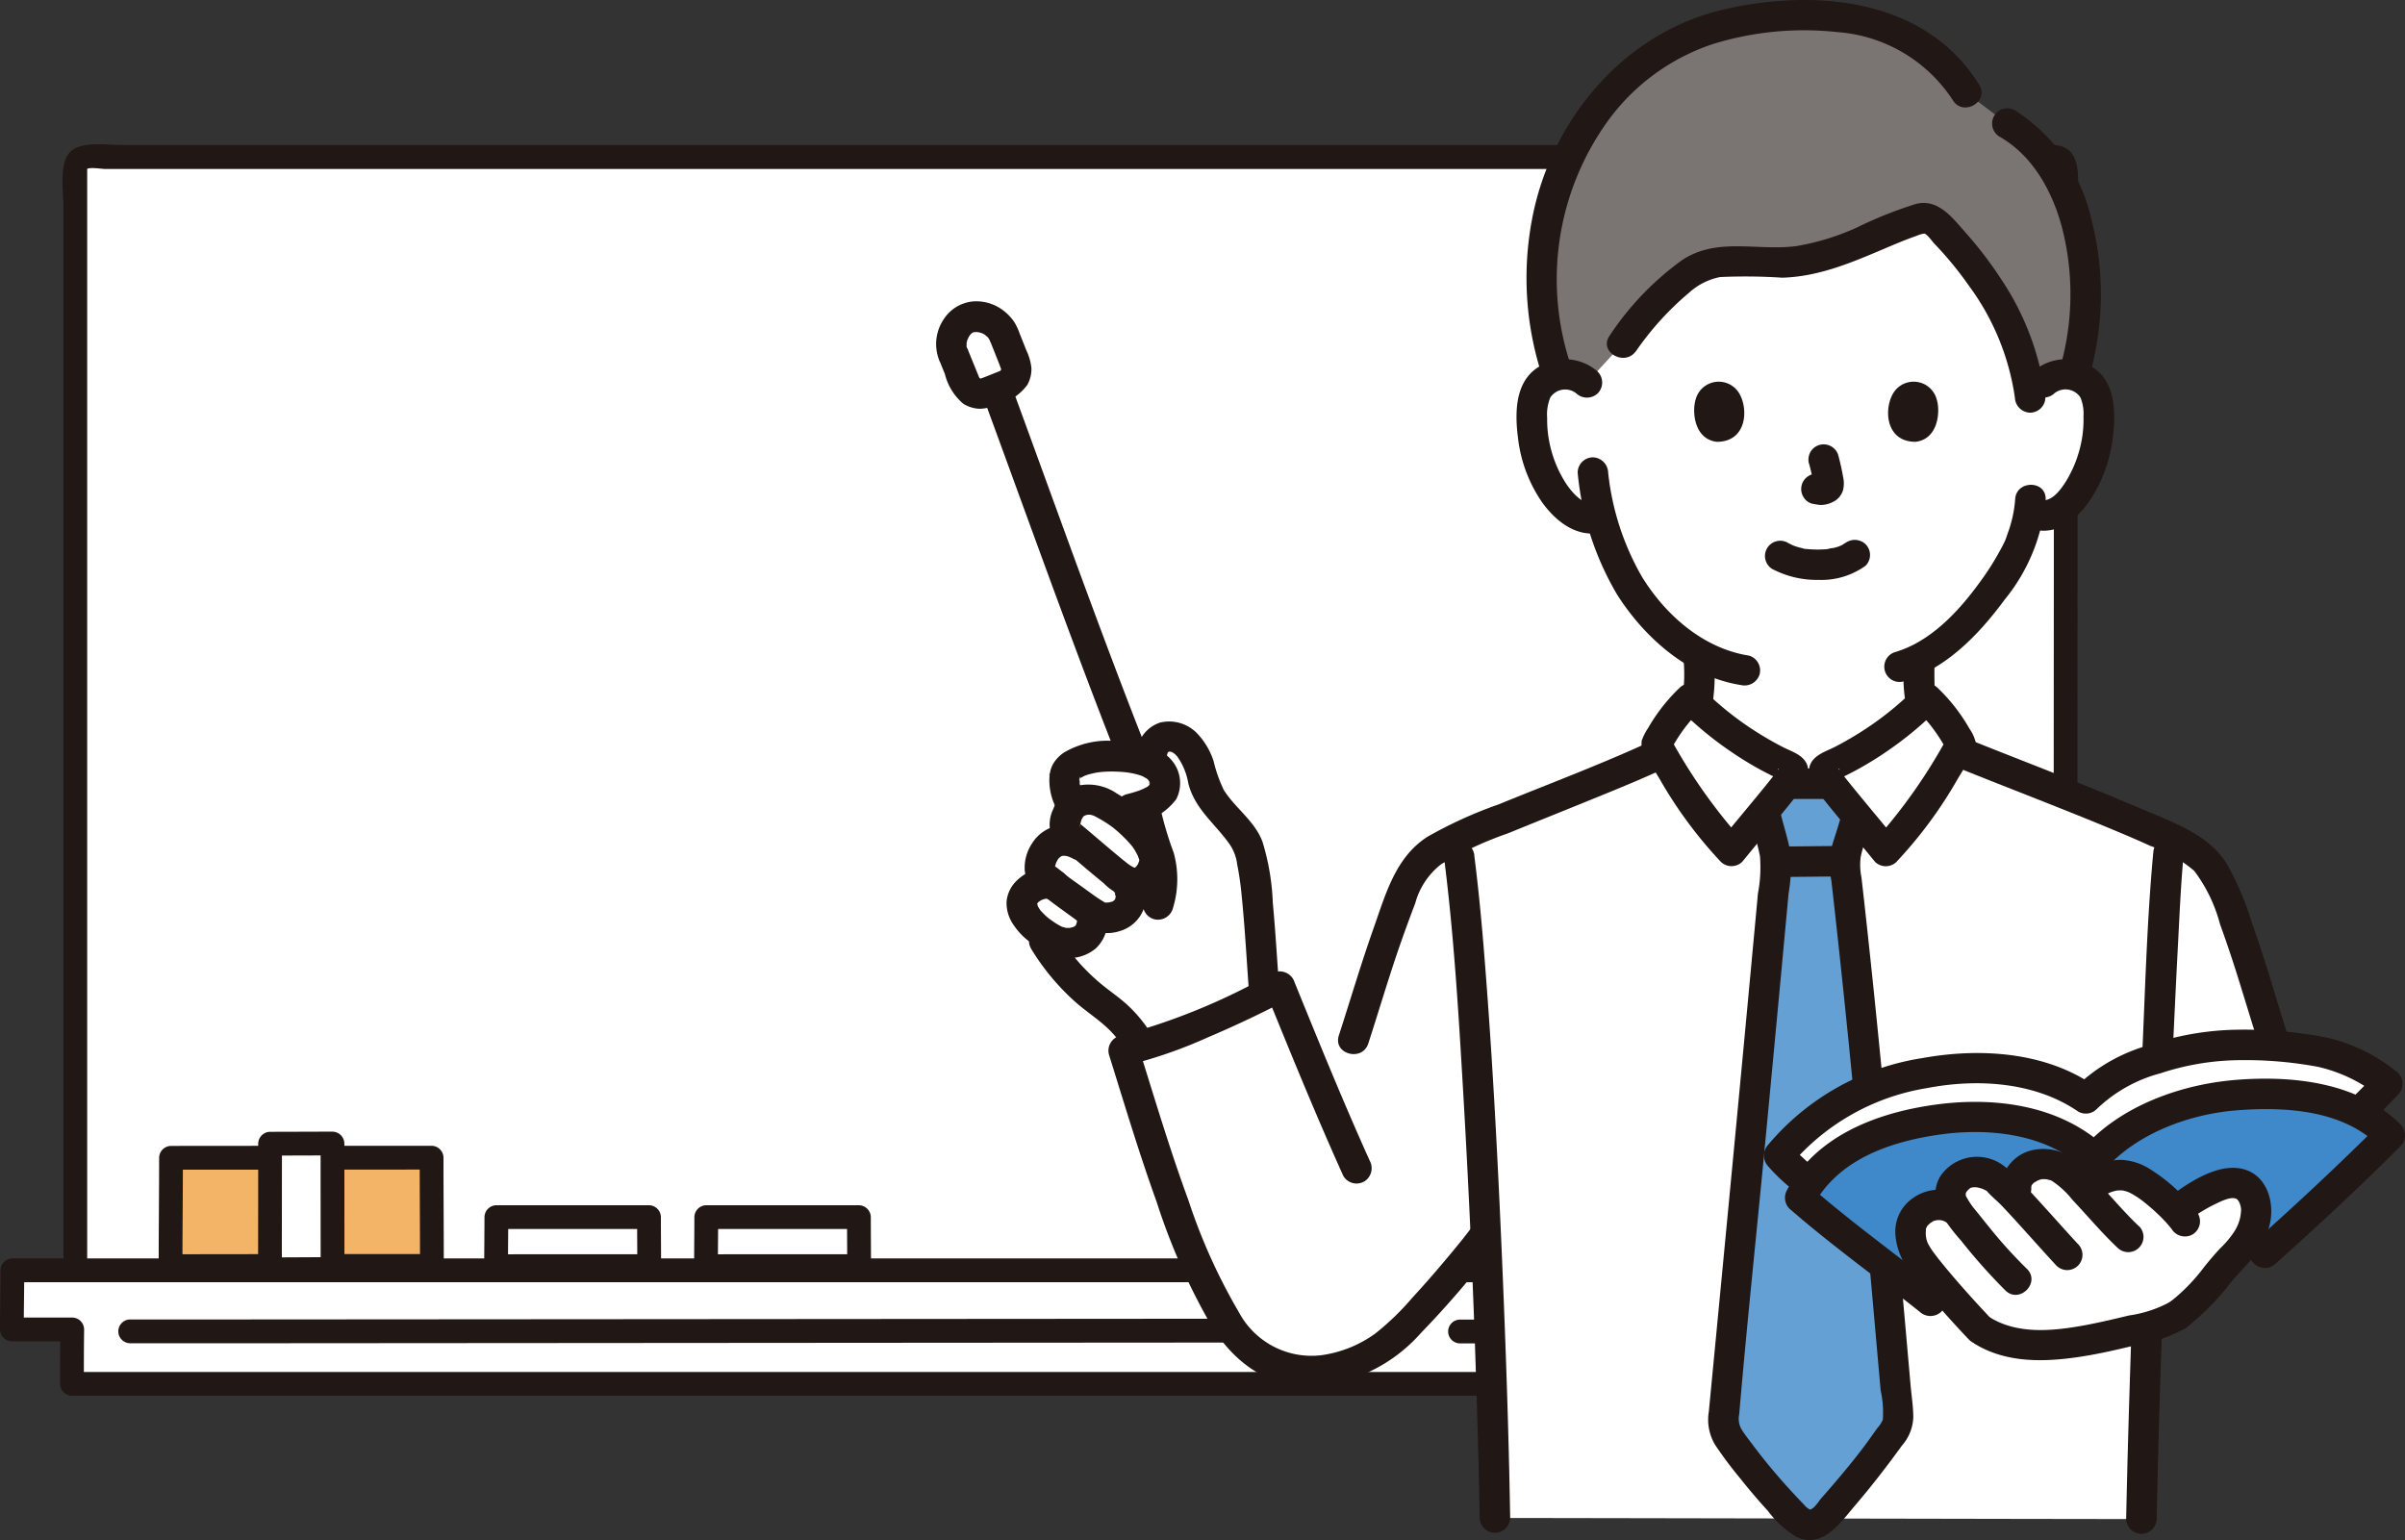 <svg id="img_service01" xmlns="http://www.w3.org/2000/svg" width="170" height="108.872" viewBox="0 0 170 108.872">
  <rect x="0" y="0" width="170" height="108.872" fill="#333333" stroke="none"/>
  <g id="グループ_1704" data-name="グループ 1704" transform="translate(0 10.199)">
    <path id="パス_1866" data-name="パス 1866" d="M39.769,197.489l107.382-.007c0-2.39,0-5.091.005-8.024l-145.122.005c0,2.264-.034.383-.034,4.178H6.266c-.009.615-.018,1.833-.018,3.85Z" transform="translate(-1.16 -109.852)" fill="#fff"/>
    <path id="パス_1867" data-name="パス 1867" d="M13.607,2.12h-.142a.8.8,0,0,0-.8.8v77.9l140.671,0c.012-24.944.034-72.406.037-77.912a.792.792,0,0,0-.794-.8Z" transform="translate(-7.347 -1.212)" fill="#fff"/>
    <path id="パス_1868" data-name="パス 1868" d="M12.259,79.563V2.182c0-.1.005-.2,0-.3-.007-.133.025-.19-.022-.161.236-.144,1.028,0,1.309,0H151c.307,0,.313-.1.285.183-.021.216,0,.444,0,.661V4.415q0,2.72,0,5.44,0,8.131-.009,16.261-.006,9.974-.012,19.947l-.016,19.5q0,4.026-.006,8.053a.841.841,0,0,0,1.68,0q.006-9.005.012-18.011.007-10.223.013-20.445.005-9.32.011-18.639l.008-12.631c0-1.465.376-3.773-1.708-3.861-1.083-.046-2.179,0-3.263,0H14.724c-1.047,0-2.879-.3-3.663.482-.812.812-.482,2.8-.482,3.869v75.18A.841.841,0,0,0,12.259,79.563Z" transform="translate(-6.096 0.026)" fill="#211715"/>
    <path id="パス_1869" data-name="パス 1869" d="M133.876,187.457H.874a.852.852,0,0,0-.84.84c0,1.393-.034,2.785-.034,4.178a.853.853,0,0,0,.84.84H5.106l-.84-.84c-.018,1.283-.018,2.567-.018,3.85a.852.852,0,0,0,.84.84H137.364a.841.841,0,0,0,0-1.68H5.088l.84.84c0-1.283,0-2.567.018-3.85a.852.852,0,0,0-.84-.84H.84l.84.84c0-1.393.033-2.785.034-4.178l-.84.84h133A.841.841,0,0,0,133.876,187.457Z" transform="translate(0 -108.692)" fill="#211715"/>
    <path id="パス_1870" data-name="パス 1870" d="M83.472,183.966c0-2.091.018-2.217.018-3.465,2.675,0,7.08,0,10.79,0,0,1.617.013,2.327.013,3.463C92.089,183.961,86.912,183.966,83.472,183.966Z" transform="translate(-48.404 -104.656)" fill="#fff"/>
    <path id="パス_1871" data-name="パス 1871" d="M118.789,183.966c0-2.091.018-2.217.018-3.465,2.676,0,7.08,0,10.791,0,0,1.617.013,2.327.013,3.463C127.406,183.961,122.229,183.966,118.789,183.966Z" transform="translate(-68.883 -104.656)" fill="#fff"/>
    <path id="パス_1872" data-name="パス 1872" d="M109.148,197.6h-3.2l-6.664,0-9.243.007-11.028.008-11.993.009-12.194.009-11.461.008-9.966.007-7.651.005-4.517,0h-.538a.841.841,0,0,0,0,1.68h3.618l6.992,0,9.48-.007,11.175-.008,12.049-.009,12.16-.009,11.337-.008,9.751-.007,7.346-.005,4.122,0h.426a.841.841,0,0,0,0-1.68Z" transform="translate(-11.529 -114.574)" fill="#211715"/>
    <path id="パス_1873" data-name="パス 1873" d="M272.5,197.6q-4.852,0-9.7.021l-13.024.034q-2.673.005-5.346.008a.841.841,0,0,0,0,1.68q5.417,0,10.834-.021l12.713-.034,4.528-.008a.841.841,0,0,0,0-1.68Z" transform="translate(-141.265 -114.574)" fill="#211715"/>
    <path id="パス_1874" data-name="パス 1874" d="M83.152,182.806c0-1.155.017-2.311.018-3.465l-.84.84q5.395,0,10.79,0l-.84-.84c0,1.154.012,2.311.013,3.463l.84-.84q-5.411,0-10.821.005a.841.841,0,0,0,0,1.68q5.41,0,10.821-.005a.852.852,0,0,0,.84-.84c0-1.154-.012-2.311-.013-3.463a.852.852,0,0,0-.84-.84q-5.395,0-10.79,0a.852.852,0,0,0-.84.84c0,1.155-.018,2.311-.018,3.465A.841.841,0,0,0,83.152,182.806Z" transform="translate(-47.244 -103.497)" fill="#211715"/>
    <path id="パス_1875" data-name="パス 1875" d="M118.469,182.806c0-1.155.018-2.311.018-3.465l-.84.84q5.4,0,10.791,0l-.84-.84c0,1.154.012,2.311.013,3.463l.84-.84q-5.411,0-10.821.005a.841.841,0,0,0,0,1.68q5.411,0,10.821-.005a.853.853,0,0,0,.84-.84c0-1.154-.012-2.311-.013-3.463a.852.852,0,0,0-.84-.84q-5.4,0-10.791,0a.853.853,0,0,0-.84.84c0,1.155-.018,2.311-.018,3.465A.841.841,0,0,0,118.469,182.806Z" transform="translate(-67.724 -103.497)" fill="#211715"/>
    <path id="パス_1876" data-name="パス 1876" d="M28.7,178.169c0-5.359.031-4.462.031-7.659,4.567,0,12.086-.009,18.42-.009,0,4.144.022,4.742.022,7.654C43.408,178.155,34.571,178.169,28.7,178.169Z" transform="translate(-16.643 -98.859)" fill="#f4b467"/>
    <path id="パス_1877" data-name="パス 1877" d="M28.38,177.009c0-2.553.031-5.106.031-7.659l-.84.84q9.21,0,18.42-.009l-.84-.84c0,2.551.021,5.1.022,7.654l.84-.84q-9.236,0-18.473.014a.841.841,0,0,0,0,1.68q9.237,0,18.473-.014a.852.852,0,0,0,.84-.84c0-2.551-.021-5.1-.022-7.654a.852.852,0,0,0-.84-.84q-9.21,0-18.42.009a.852.852,0,0,0-.84.84c0,2.553-.031,5.106-.031,7.659A.841.841,0,0,0,28.38,177.009Z" transform="translate(-15.483 -97.7)" fill="#211715"/>
    <path id="パス_1878" data-name="パス 1878" d="M45.417,177.013c0-6.212.008-5.173.008-8.879,1.092,0,2.894-.01,4.411-.01,0,4.8.005,5.5.005,8.873C48.939,177,46.824,177.013,45.417,177.013Z" transform="translate(-26.337 -97.48)" fill="#fff"/>
    <path id="パス_1879" data-name="パス 1879" d="M45.1,175.853q0-4.439.008-8.879l-.84.84c1.47,0,2.941-.01,4.411-.011l-.84-.84q0,4.437.005,8.873l.84-.84c-1.475,0-2.949.016-4.424.016a.841.841,0,0,0,0,1.68c1.475,0,2.949-.016,4.424-.016a.852.852,0,0,0,.84-.84q0-4.436-.005-8.873a.852.852,0,0,0-.84-.84c-1.47,0-2.941.01-4.411.011a.852.852,0,0,0-.84.84q0,4.44-.008,8.879A.841.841,0,0,0,45.1,175.853Z" transform="translate(-25.177 -96.321)" fill="#211715"/>
  </g>
  <g id="グループ_1705" data-name="グループ 1705" transform="translate(66.173)">
    <path id="パス_1880" data-name="パス 1880" d="M309.219,132.992c-.039.135-.093.321-.157.546a4.31,4.31,0,0,0-.974-.289c-2.337-.428-4.889.089-4.972,1.3a3.209,3.209,0,0,0,.521,2.081c-.414.414-.716,1.608-.4,1.862l.3.635a1.569,1.569,0,0,0-1.627.446c-.48.525-.845,1.658-.269,2.071l.84.6-.177-.061c-.97-.337-2.317.52-2.239,1.407a2.764,2.764,0,0,0,1.11,1.719,15.317,15.317,0,0,0,4.134,4.986c.415.323.847.63,1.248.973a8.533,8.533,0,0,1,1.911,2.332,58.725,58.725,0,0,0,8.754-3.657c-.377-4.837-.534-9.619-1.394-10.95-1.092-1.69-2.554-2.437-2.953-4.261-.278-1.268-.952-2.933-2.3-3.012a1.222,1.222,0,0,0-1.288,1.03S309.265,132.834,309.219,132.992Z" transform="translate(-294.016 -79.643)" fill="#fff"/>
    <path id="パス_1881" data-name="パス 1881" d="M403.179,72.16a2.384,2.384,0,0,1,1.907-.558A2.253,2.253,0,0,1,406.7,72.68a3.185,3.185,0,0,1,.333,1.28,9.53,9.53,0,0,1-.97,5.054A6.066,6.066,0,0,1,404.5,81.07a1.9,1.9,0,0,1-2.346.216,14.345,14.345,0,0,1-.621,2.242c-.532,1.42-3.444,6.254-7.152,8.172A12.272,12.272,0,0,0,394.8,96c.776,1.914,4.953,4.326,5.241,4.451,0,0-1.285,15.107-12.939,15.107-13.73,0-13.288-15.444-13.288-15.444.288-.125,3.813-2.2,4.588-4.114a13.756,13.756,0,0,0,.42-4.626,14.069,14.069,0,0,1-3.69-3.164,16.146,16.146,0,0,1-3.251-6.549l-.236.064a2.278,2.278,0,0,1-2.065-.653,6.066,6.066,0,0,1-1.567-2.057,9.537,9.537,0,0,1-.97-5.054,3.182,3.182,0,0,1,.333-1.28,2.253,2.253,0,0,1,1.616-1.078,2.384,2.384,0,0,1,1.907.558s.736-15.3,15.9-15.3S403.179,72.16,403.179,72.16Z" transform="translate(-324.889 -45.123)" fill="#fff"/>
    <path id="パス_1882" data-name="パス 1882" d="M406.2,52.2a12.883,12.883,0,0,0-.53-1.73,10.49,10.49,0,0,0-4.488-5.74l-2.9-2.18c-2.893-4.79-8.227-5.726-12.77-5.408-5.4.377-9.245,1.827-12.753,5.947-5.113,6-5.255,13.943-3.324,19.426a1.063,1.063,0,0,1,.142-.03,2.384,2.384,0,0,1,1.907.558l2.533-2.754c1.058-1.5,4.059-5.236,6.34-5.692,1.631-.326,3.369.027,5.061-.04,3.067-.123,5.6-1.576,8.324-2.636.362-.141.727-.275,1.1-.4a1.494,1.494,0,0,1,.647-.108,1.15,1.15,0,0,1,.651.377c3.158,3.083,6.124,7.512,6.659,12.133.489-.445.975-.883.975-.883a2.384,2.384,0,0,1,1.907-.558,1.771,1.771,0,0,1,.212.045A20.583,20.583,0,0,0,406.2,52.2Z" transform="translate(-325.483 -36.002)" fill="#7a7473"/>
    <path id="パス_1883" data-name="パス 1883" d="M415.8,121.43a10.6,10.6,0,0,0,.566,4.407,6.616,6.616,0,0,0,1.782,2.173,22.108,22.108,0,0,0,2.484,1.849,10.778,10.778,0,0,0,1.362.815,1.11,1.11,0,0,0,1.474-.387,1.086,1.086,0,0,0-.386-1.474,10.037,10.037,0,0,1-1.222-.724q-.539-.344-1.056-.715c-.19-.136-.377-.274-.563-.416.158.122-.111-.09-.141-.114-.093-.075-.184-.15-.274-.227a10.412,10.412,0,0,1-.99-.941c-.061-.067-.118-.137-.178-.2q-.115-.143.005.013c-.034-.044-.067-.089-.1-.136a3.23,3.23,0,0,1-.279-.468c-.1-.213.07.25-.038-.117-.05-.171-.1-.34-.139-.514a5.529,5.529,0,0,1-.114-.821c-.051-.665-.043-1.333-.038-2A1.078,1.078,0,0,0,415.8,121.43Z" transform="translate(-347.388 -74.421)" fill="#211715"/>
    <path id="パス_1884" data-name="パス 1884" d="M382.642,121.14a11.889,11.889,0,0,1-.238,3.313c-.012.044-.143.424-.066.237a2.411,2.411,0,0,1-.113.228,4.907,4.907,0,0,1-.29.456c-.073.1-.075.1-.006.009-.03.038-.061.075-.093.113-.066.074-.13.15-.2.224-.15.162-.307.321-.469.473-.279.263-.71.625-.919.787-.178.138-.6.443-.89.635a8.592,8.592,0,0,1-1.192.729,1.086,1.086,0,0,0-.387,1.475,1.1,1.1,0,0,0,1.475.386,9.252,9.252,0,0,0,1.337-.827,16.555,16.555,0,0,0,2.25-1.8,5.959,5.959,0,0,0,1.622-2.485,13.318,13.318,0,0,0,.332-3.948A1.078,1.078,0,0,0,382.642,121.14Z" transform="translate(-329.791 -74.287)" fill="#211715"/>
    <path id="パス_1885" data-name="パス 1885" d="M422.458,99.739a8.682,8.682,0,0,1-.522,2.374c-.038.112-.077.224-.115.336-.006.02-.119.315-.042.125s-.046.1-.061.129c-.035.074-.071.148-.108.221a19.385,19.385,0,0,1-1.682,2.7c-1.484,2.041-3.48,4.178-5.976,4.9a1.079,1.079,0,0,0,.573,2.078c3.026-.878,5.362-3.312,7.18-5.777a13.044,13.044,0,0,0,2.91-7.093c.057-1.387-2.1-1.384-2.155,0Z" transform="translate(-346.189 -64.419)" fill="#211715"/>
    <path id="パス_1886" data-name="パス 1886" d="M373,96.161a20.608,20.608,0,0,0,2.8,8.642c1.946,3.058,5.055,5.8,8.732,6.375a1.111,1.111,0,0,0,1.326-.754,1.086,1.086,0,0,0-.754-1.326c-3.223-.508-5.892-2.86-7.562-5.574a18.7,18.7,0,0,1-2.388-7.364,1.112,1.112,0,0,0-1.078-1.078A1.084,1.084,0,0,0,373,96.161Z" transform="translate(-327.653 -62.751)" fill="#211715"/>
    <path id="パス_1887" data-name="パス 1887" d="M433.56,84.613a1.257,1.257,0,0,1,1.832.3,3.006,3.006,0,0,1,.216,1.341,8,8,0,0,1-.114,1.608,8.481,8.481,0,0,1-1.136,3c-.4.635-1.043,1.485-1.788,1.286A1.079,1.079,0,0,0,432,94.227c1.737.463,3.1-.656,4.041-2.006a10.174,10.174,0,0,0,1.65-4.587c.186-1.523.184-3.457-1.049-4.564a3.49,3.49,0,0,0-4.607.019,1.086,1.086,0,0,0,0,1.524,1.1,1.1,0,0,0,1.524,0Z" transform="translate(-354.508 -56.815)" fill="#211715"/>
    <path id="パス_1888" data-name="パス 1888" d="M370.72,83.09a3.491,3.491,0,0,0-4.606-.019c-1.266,1.137-1.234,3.133-1.034,4.688a10.022,10.022,0,0,0,1.729,4.6c.978,1.341,2.437,2.482,4.181,2.1,1.354-.3.781-2.377-.573-2.078-.759.167-1.569-.824-1.934-1.374a8.352,8.352,0,0,1-1.207-3.052,7.951,7.951,0,0,1-.133-1.584,3.166,3.166,0,0,1,.22-1.451,1.257,1.257,0,0,1,1.832-.3,1.106,1.106,0,0,0,1.524,0,1.086,1.086,0,0,0,0-1.524Z" transform="translate(-323.953 -56.815)" fill="#211715"/>
    <path id="パス_1889" data-name="パス 1889" d="M369.467,61.034a19.137,19.137,0,0,1,2.715-17.595,15.04,15.04,0,0,1,7.3-5.252,21.8,21.8,0,0,1,8.792-.839,10.667,10.667,0,0,1,8.157,4.818c.726,1.178,2.592.1,1.861-1.088-3.784-6.138-11.6-6.818-18.042-5.334-7.059,1.628-12.231,7.8-13.559,14.8a22.236,22.236,0,0,0,.692,11.058c.431,1.311,2.515.75,2.078-.573Z" transform="translate(-324.563 -35.078)" fill="#211715"/>
    <path id="パス_1890" data-name="パス 1890" d="M378.887,72.185a20.775,20.775,0,0,1,3.749-4.13,4.58,4.58,0,0,1,2.192-1.111,39.752,39.752,0,0,1,4.4.045c2.756-.08,5.223-1.207,7.717-2.263.589-.249,1.183-.488,1.786-.7a1.874,1.874,0,0,1,.547-.155c.216.071.554.558.7.713a24.864,24.864,0,0,1,2.425,2.948,17.526,17.526,0,0,1,3.267,7.921,1.11,1.11,0,0,0,1.078,1.078,1.085,1.085,0,0,0,1.078-1.078,19.224,19.224,0,0,0-3.058-8.255,27.817,27.817,0,0,0-2.605-3.421c-.916-1.032-1.914-2.385-3.467-2.007a29.126,29.126,0,0,0-4.191,1.67,17.257,17.257,0,0,1-4.254,1.311c-2.758.377-5.61-.658-8.1.992a20.486,20.486,0,0,0-5.129,5.349c-.8,1.134,1.065,2.212,1.861,1.088Z" transform="translate(-329.419 -47.358)" fill="#211715"/>
    <path id="パス_1891" data-name="パス 1891" d="M427.877,51.279c2.425,1.375,3.826,4.022,4.481,6.657a18.917,18.917,0,0,1-.122,9.435,1.079,1.079,0,0,0,2.078.573,21.123,21.123,0,0,0,.075-10.767,12.347,12.347,0,0,0-5.424-7.759,1.078,1.078,0,0,0-1.088,1.861Z" transform="translate(-352.718 -41.622)" fill="#211715"/>
    <path id="パス_1892" data-name="パス 1892" d="M339.509,178.306c-.114-4.168-.279-8.9-.49-13.707l-.149.2-.495.647a62.978,62.978,0,0,1-5.963,6.6,9.111,9.111,0,0,1-6.958,2.155c-3.675-.6-5.283-4.092-6.784-7.5a145.113,145.113,0,0,1-5.227-15.087c3.074-.669,7.97-2.91,11.046-4.53,1.215,2.987,2.285,5.648,3.511,8.517,2.205-5.715,2.773-8.841,4.937-14.491a7.871,7.871,0,0,1,1.469-2.814,7.951,7.951,0,0,1,2.632-1.687c2.953-1.335,10.027-4.041,13.607-5.647a12.558,12.558,0,0,1,2.869-4.229,23.9,23.9,0,0,0,6.9,4.807c.143.065.3.144.348.294a.552.552,0,0,1-.08.39h2.365a.555.555,0,0,1-.08-.39c.046-.15.205-.229.348-.294a23.9,23.9,0,0,0,6.9-4.807,12.353,12.353,0,0,1,2.748,3.953c3.14,1.257,11.146,4.335,14.163,5.793a8.9,8.9,0,0,1,2.765,1.675,9.161,9.161,0,0,1,1.646,3.035c2.18,5.692,2.626,8.711,4.806,14.4h-9.979c-.414,9.844-.82,21.43-.977,29.142-7.2,0-40.044-.075-45.693-.075C339.655,182.914,339.566,180.4,339.509,178.306Z" transform="translate(-300.187 -77.345)" fill="#fff"/>
    <path id="パス_1893" data-name="パス 1893" d="M399.269,189.757a61.906,61.906,0,0,0,4.389-5.4c.4-.586.745-.9.784-1.34a10.278,10.278,0,0,0-.1-1.711c-.836-9.4-2.076-24.083-3.673-37.79a5.965,5.965,0,0,1,.371-1.635c.23-.706.711-2.326.458-1.75-.257-.311-.511-.62-.75-.912-.418-.511-.79-.973-1.051-1.312l-3.12,0c-.261.338-.631.8-1.048,1.308l-.518.632c.135.727.4,1.5.567,2.232.031.145.067.285.1.431a3.982,3.982,0,0,1,.155.952c-1.16,12.622-2.65,28.223-3.693,39.019a2.444,2.444,0,0,0,.1,1.224,5.815,5.815,0,0,0,.633.966,44.106,44.106,0,0,0,4.34,5.137,1.764,1.764,0,0,0,.97.505,1.488,1.488,0,0,0,1.064-.528Z" transform="translate(-336.464 -82.497)" fill="#65a0d4"/>
    <path id="パス_1894" data-name="パス 1894" d="M303.04,152.628c.029.041.127.229.043.047-.1-.216.005.172-.019-.066-.022-.21,0,.036,0,.085,0,.029-.006.06,0,.089.006.128.054-.258.01-.075-.015.06-.026.121-.044.18-.011.038-.1.279-.028.1s-.029.047-.05.082a.415.415,0,0,0-.045.071c-.029.088.138-.145.072-.091a.365.365,0,0,0-.07.072c-.044.067.1-.084.114-.085a.841.841,0,0,0-.2.115c-.091.06.1-.038.1-.039a.647.647,0,0,0-.1.036,2.314,2.314,0,0,1-.274.073c-.249.051.155,0-.034,0-.071,0-.142.005-.215,0a1.05,1.05,0,0,0-.14-.01c.006,0,.224.047.118.012-.091-.03-.188-.054-.28-.083-.124-.037.064.029.063.029a.448.448,0,0,1-.114-.054c-.088-.044-.175-.091-.26-.141-.171-.1-.335-.215-.495-.33-.045-.033-.1-.066-.137-.1.008.006.144.115.051.038-.071-.058-.143-.114-.211-.175-.14-.123-.264-.257-.392-.392s.085.135-.027-.031c-.051-.075-.1-.15-.146-.23-.019-.033-.036-.068-.054-.1-.1-.178.026.027.017.05a1.726,1.726,0,0,0-.08-.285c.01.011,0,.2.017.115a.418.418,0,0,0,0-.078c-.013-.177,0,.3,0,.054,0-.026.023-.05.025-.075,0,.01-.112.2-.054.134.023-.027.172-.26.054-.1s.054-.044.095-.085c.015-.016.06-.041.067-.06-.022.054-.209.141-.046.039.062-.039.123-.078.188-.113a.644.644,0,0,0,.113-.054c-.022.03-.227.08-.081.037.081-.024.162-.054.242-.07.03-.007.062-.01.092-.018.108-.03-.274.006-.071.015.07,0,.144.005.215,0,.133,0-.221-.071-.108-.011a1.083,1.083,0,1,0,.718-2.037,2.988,2.988,0,0,0-2.876.765,2.34,2.34,0,0,0-.721,1.473,2.656,2.656,0,0,0,.447,1.59,4.738,4.738,0,0,0,1.087,1.19,6.7,6.7,0,0,0,1.4.916,3.206,3.206,0,0,0,1.788.294,2.929,2.929,0,0,0,1.586-.672,2.616,2.616,0,0,0,.512-3.139,1.1,1.1,0,0,0-1.475-.386,1.09,1.09,0,0,0-.386,1.474Z" transform="translate(-293.103 -87.626)" fill="#211715"/>
    <path id="パス_1895" data-name="パス 1895" d="M304.875,143.814a3.287,3.287,0,0,0-2.29-.372,2.73,2.73,0,0,0-1.592,1.178,3.12,3.12,0,0,0-.539,1.832,1.936,1.936,0,0,0,.3.984,1.9,1.9,0,0,0,.522.516c.059.045.12.087.179.131-.136-.1.128.1.156.126.8.649,1.649,1.235,2.479,1.847a6.471,6.471,0,0,0,1.066.685,2.78,2.78,0,0,0,1.962.119,2.57,2.57,0,0,0,1.744-1.563,2.669,2.669,0,0,0-.338-2.5,1.078,1.078,0,0,0-1.861,1.088,1.938,1.938,0,0,1,.219.365c-.09-.216,0,.3,0-.013,0,.046,0,.348.01.187s-.005.009-.016.051-.031.162-.058.181c0,0,.133-.232.016-.061a.4.4,0,0,0-.054.089c-.032.125.141-.154.047-.058-.048.051-.068.144-.022.038s.037-.018-.042.024l-.1.057c-.192.114.034-.03.04-.013s-.172.054-.192.06c-.054.014-.108.022-.157.036-.147.041.2-.008.048-.006-.09,0-.181,0-.269.006-.222.005.079,0,.071.015s-.06-.022-.07-.017-.071-.027-.078-.027c.047,0,.262.13.1.039a9.738,9.738,0,0,1-.834-.539q-.808-.586-1.621-1.164c-.022-.016-.187-.138-.088-.064s-.065-.051-.086-.068c-.091-.073-.182-.148-.269-.221q-.162-.132-.323-.26c-.1-.079-.2-.157-.3-.234l-.086-.066q-.152-.116-.05-.034l.039.032q-.091-.095,0,.017c.094.131.032.038.016.008.112.21.07.162.043.082-.06-.18.031.078.01.091v-.138c-.007-.176.023.09-.014.071a1.362,1.362,0,0,1,.074-.292.625.625,0,0,1,.054-.144c-.138.171-.041.091,0,.016a1.54,1.54,0,0,1,.172-.28c.018.006-.187.2-.041.061a1.361,1.361,0,0,0,.125-.123c.08-.1-.172.081-.054.039a.985.985,0,0,0,.151-.09c.146-.089-.06.051-.06.024a.857.857,0,0,1,.14-.041c.185-.061-.034.023-.063,0a1.038,1.038,0,0,0,.2,0c.04,0,.211.027.066,0-.162-.031.088.025.119.034.062.017.122.038.183.059-.178-.061.089.045.127.064a1.078,1.078,0,1,0,1.088-1.861Z" transform="translate(-294.197 -85.022)" fill="#211715"/>
    <path id="パス_1896" data-name="パス 1896" d="M309.092,143.495c-.911-.739-1.8-1.509-2.691-2.263q-.252-.216-.508-.423a1.724,1.724,0,0,0-.15-.122c-.1-.062-.086-.146.054.108s.072.211.054.126c.064.319.015.155.015.054,0,.006.01-.132.006-.135.054.038-.054.248,0,.033.03-.113.054-.226.092-.337a.729.729,0,0,1,.054-.147c-.131.2-.046.1-.014.05a.764.764,0,0,0,.088-.155q.068-.1-.073.084a.848.848,0,0,1,.07-.076c.028-.026.17-.128.054-.054-.14.088.1-.05.108-.054-.037.022-.209.063-.02.012.054-.015.108-.03.167-.044.194-.05.013,0-.029,0,.073,0,.145-.005.219,0s.239.059.018,0c.085.023.17.044.254.07-.047-.015-.212-.108,0,.007l.195.1q.21.113.413.235a8.992,8.992,0,0,1,.782.529c-.152-.116-.02-.015.008.009l.146.122q.18.153.352.315c.211.2.414.4.606.619.054.059.105.119.156.179.037.044.155.211.027.03.067.1.134.19.194.289s.132.23.19.349c.013.028.09.2.04.083s.054.155.064.181l.011.037q.039.179,0-.054a.592.592,0,0,1,0,.238c.009-.018.066-.244-.005-.046-.022.06-.118.285,0,.054-.025.051-.05.1-.078.149s-.186.228-.024.058c-.038.04-.072.083-.112.122a1.2,1.2,0,0,1-.09.083q-.089.078.058-.046a1.35,1.35,0,0,0-.136.079c.129-.05.134-.057.012-.02l.112-.019c-.21-.038,0,0,.025.011-.083-.023-.248-.089-.081-.011a2.759,2.759,0,0,1-.431-.257c-.028-.019-.18-.132-.064-.044s-.113-.092-.135-.108a1.1,1.1,0,0,0-1.524,0,1.09,1.09,0,0,0,0,1.524,3.429,3.429,0,0,0,2.3,1.036,2.551,2.551,0,0,0,2.066-1.544,2.744,2.744,0,0,0,.275-1.259,3.511,3.511,0,0,0-.431-1.373,6.721,6.721,0,0,0-1.421-1.8,10.2,10.2,0,0,0-1.927-1.455,3.536,3.536,0,0,0-2.6-.551,2.6,2.6,0,0,0-1.854,1.67,2.486,2.486,0,0,0-.034,2.137,3.5,3.5,0,0,0,.822.773c.269.225.534.454.8.682.664.568,1.331,1.132,2.01,1.683a1.1,1.1,0,0,0,1.524,0A1.09,1.09,0,0,0,309.092,143.495Z" transform="translate(-295.698 -82.553)" fill="#211715"/>
    <path id="パス_1897" data-name="パス 1897" d="M317.293,132.122c.05-.158.04-.242.165-.254.22-.02.445.206.568.352a4.551,4.551,0,0,1,.775,1.886c.454,1.8,1.843,2.806,2.876,4.246a3.173,3.173,0,0,1,.579,1.481,21.42,21.42,0,0,1,.323,2.267c.222,2.189.338,4.389.5,6.582.1,1.375,2.259,1.386,2.155,0-.154-2.051-.269-4.106-.461-6.153a16.761,16.761,0,0,0-.728-4.292c-.553-1.474-1.91-2.356-2.729-3.647a10.029,10.029,0,0,1-.727-2.051,5.1,5.1,0,0,0-1.216-2.014,2.748,2.748,0,0,0-2.57-.711,2.425,2.425,0,0,0-1.593,1.737c-.416,1.327,1.664,1.894,2.078.573Z" transform="translate(-300.978 -78.732)" fill="#211715"/>
    <path id="パス_1898" data-name="パス 1898" d="M314.186,139.876a18.045,18.045,0,0,0,.935,3.516,4.975,4.975,0,0,1,.057,3.174,1.088,1.088,0,0,0,.754,1.326,1.1,1.1,0,0,0,1.326-.754,7.014,7.014,0,0,0,.061-3.945,24.2,24.2,0,0,1-.977-3.319,1.105,1.105,0,0,0-1.078-1.078c-.527.024-1.149.479-1.078,1.078Z" transform="translate(-300.528 -82.91)" fill="#211715"/>
    <path id="パス_1899" data-name="パス 1899" d="M309.7,138.125a4.418,4.418,0,0,0,2.956-1.719,2.494,2.494,0,0,0-.424-2.864c-.973-1.034-2.637-1.232-3.977-1.254a6.069,6.069,0,0,0-3.55.829,2.516,2.516,0,0,0-.734.761,2.021,2.021,0,0,0-.2.473c-.011.038-.016.075-.024.114-.176.854.037-.438-.058.431a4.288,4.288,0,0,0,.539,2.247,1.086,1.086,0,0,0,1.474.386,1.1,1.1,0,0,0,.387-1.474c-.036-.078-.074-.155-.108-.234.01.023.04.1,0-.011s-.081-.226-.113-.342a2.694,2.694,0,0,1-.058-.269c.037.235.016-.046.016-.136,0-.023.006-.169,0-.024-.013.258-.037-.448.019-.142.018.1-.015.108,0,.029.01-.046.058-.113-.014.019-.085.157-.01.032.013,0,.064-.092-.079.1-.079.095,0-.054.152-.147.187-.182-.116.119-.1.076.017.005.078-.047.162-.081.241-.126.1-.059-.054.024-.067.027.054-.017.108-.04.162-.059.115-.039.233-.073.351-.1.094-.024.188-.044.283-.063.065-.013.131-.024.2-.035.01,0,.176-.025.06-.01s.054,0,.064-.006l.215-.019c.128-.01.255-.016.383-.019.264-.008.529,0,.793.013q.173.01.346.027c.02,0,.257.028.146.015-.074-.009.125.019.146.022a5.3,5.3,0,0,1,.808.189c.054.017.1.035.152.054-.018-.007-.133-.062-.024-.011s.216.115.323.177c.037.022.071.049.108.072-.184-.118-.072-.06-.032-.016s.1.108.154.162c-.2-.2-.049-.017,0,.038.077.088-.072-.1-.046-.108a1.3,1.3,0,0,1,.04.147c.007.026.008.054.016.079.036.127-.084-.012-.018-.131a.515.515,0,0,0,.007.15.645.645,0,0,0,0,.1c-.009-.014.06-.24.023-.166-.024.049-.108.248-.006.08s-.016,0-.035.051c-.054.137.039-.08.075-.089-.021.005-.058.068-.075.085s-.06.054-.086.082c-.1.108.048-.02.069-.048a.837.837,0,0,1-.241.155c-.095.054-.195.1-.292.148.187-.1-.064.024-.136.051a9.488,9.488,0,0,1-.945.279,1.078,1.078,0,0,0,.573,2.078Z" transform="translate(-295.684 -79.908)" fill="#211715"/>
    <path id="パス_1900" data-name="パス 1900" d="M301.144,158.109a16.531,16.531,0,0,0,3.141,3.788c.626.555,1.336,1.034,1.946,1.555a7.51,7.51,0,0,1,1.527,1.75,1.079,1.079,0,1,0,1.863-1.091,9.821,9.821,0,0,0-1.677-2.022c-.631-.571-1.324-1.024-1.95-1.559a14.24,14.24,0,0,1-2.986-3.511,1.078,1.078,0,0,0-1.861,1.088Z" transform="translate(-294.448 -91.067)" fill="#211715"/>
    <path id="パス_1901" data-name="パス 1901" d="M294.784,85.594c2.4,6.511,4.735,13.044,7.182,19.536q1.074,2.85,2.183,5.686a1.11,1.11,0,0,0,1.326.754,1.085,1.085,0,0,0,.754-1.326c-2.694-6.854-5.194-13.784-7.714-20.7q-.823-2.26-1.651-4.519c-.475-1.293-2.559-.733-2.078.573Z" transform="translate(-291.55 -57.773)" fill="#211715"/>
    <path id="パス_1902" data-name="パス 1902" d="M290.988,79.335c.054.135.338.832.8,1.979a1.19,1.19,0,0,0,1.542.658l1.34-.539a1.185,1.185,0,0,0,.661-1.539c-.454-1.149-.6-1.518-.787-1.978a2.128,2.128,0,0,0-2.513-1.219A2.048,2.048,0,0,0,290.988,79.335Z" transform="translate(-289.761 -54.238)" fill="#fff"/>
    <path id="パス_1903" data-name="パス 1903" d="M289.029,78.694l.431,1.057a4,4,0,0,0,1.3,2.1,2.308,2.308,0,0,0,1.178.356,3.022,3.022,0,0,0,1.244-.315,3.564,3.564,0,0,0,2.11-1.383,2.3,2.3,0,0,0,.283-1.2,3.835,3.835,0,0,0-.351-1.218q-.239-.6-.479-1.2a4.156,4.156,0,0,0-.384-.819,3.448,3.448,0,0,0-.862-.878,3.145,3.145,0,0,0-1.96-.581,2.766,2.766,0,0,0-2.174,1.284,3.13,3.13,0,0,0-.336,2.8,1.1,1.1,0,0,0,1.326.754,1.089,1.089,0,0,0,.754-1.326c-.034-.091-.154-.33-.123-.434l.018.115c0-.043-.006-.085-.006-.127s-.019-.169.007-.209c-.005.009-.058.258,0,.044.017-.065.031-.13.051-.194.057-.184.069-.033-.011,0a1.655,1.655,0,0,0,.108-.2c.032-.054.069-.1.1-.158.079-.126-.179.177-.009.019.034-.032.065-.068.1-.1l.051-.047c.071-.059.07-.058,0,0l-.054.045c.036-.025.072-.047.108-.068.134-.1-.054.029-.091.029a.928.928,0,0,0,.173-.054l.06-.013q.172-.031-.1.011a1.317,1.317,0,0,0,.283-.006c.144,0,.1.078-.063-.015a.687.687,0,0,0,.128.025c.054.011.269.113.315.1-.076.027-.2-.1-.074-.029.069.039.139.073.205.115a.924.924,0,0,0,.14.1c-.062.024-.166-.149-.06-.039.047.049.1.1.145.144.122.116-.071-.043-.037-.058a1.791,1.791,0,0,1,.182.3c.04.07.054.193-.035-.089.012.038.03.075.045.113q.182.452.362.905c.092.231.183.462.275.693.047.12.087.245.135.364.083.2.019-.228,0-.011v.068q-.013.179.014-.085c-.012,0-.022.141-.036.13-.045-.034.133-.224.012-.043s.027-.028.032-.025-.1.09-.1.1.2-.151-.008-.007c-.038.026-.169.073.033-.01-.175.072-.351.141-.526.211-.284.114-.566.232-.855.333-.189.066.064-.029.08,0h-.2c.011-.012.276.048.086,0-.209-.051.175.119.007.01-.211-.137,0,.009,0,.015l-.05-.046c-.077-.085-.066-.064.034.061a1.225,1.225,0,0,1-.075-.119c-.105-.164.058.158-.029-.059-.117-.293-.237-.584-.356-.875l-.373-.916a1.106,1.106,0,0,0-1.325-.754A1.09,1.09,0,0,0,289.029,78.694Z" transform="translate(-288.842 -53.31)" fill="#211715"/>
    <path id="パス_1904" data-name="パス 1904" d="M398.511,148.26c1.49,0,2.979-.033,4.469-.033a1.078,1.078,0,1,0,0-2.155c-1.49,0-2.979.033-4.469.033a1.078,1.078,0,0,0,0,2.155Z" transform="translate(-338.921 -86.265)" fill="#211715"/>
    <path id="パス_1905" data-name="パス 1905" d="M393.063,141.007c.2.952.535,1.875.716,2.831a9.792,9.792,0,0,1-.142,2.622q-.241,2.607-.485,5.214-.514,5.515-1.037,11.028-.97,10.2-1.951,20.4a3.458,3.458,0,0,0,.446,2.348,28.376,28.376,0,0,0,1.791,2.392q.929,1.171,1.94,2.277a7.148,7.148,0,0,0,2.026,1.84c1.843.862,3.091-1,4.135-2.224,1.168-1.368,2.26-2.78,3.314-4.237a3.179,3.179,0,0,0,.8-2c0-.749-.123-1.509-.19-2.254q-.2-2.271-.4-4.542-.451-5.106-.919-10.21-.6-6.438-1.256-12.871-.339-3.274-.7-6.546-.1-.878-.2-1.754a4.414,4.414,0,0,1-.054-1.422c.18-.87.539-1.71.76-2.571a1.079,1.079,0,0,0-2.078-.573c-.164.632-.367,1.252-.563,1.875a6.7,6.7,0,0,0-.317,1.455,7.808,7.808,0,0,0,.127,1.487q.317,2.765.611,5.532.6,5.6,1.128,11.2c.613,6.427,1.173,12.859,1.744,19.29a7.355,7.355,0,0,1,.156,2.066,1.856,1.856,0,0,1-.359.564c-.3.405-.58.82-.88,1.223-.97,1.3-2.031,2.543-3.1,3.764-.19.216-.471.691-.747.791-.162.059.148.1-.086.011a1.272,1.272,0,0,1-.4-.337q-.994-1.024-1.923-2.106c-.565-.658-1.112-1.333-1.631-2.028-.288-.386-.6-.771-.857-1.18a1.5,1.5,0,0,1-.17-1.078c.554-6.475,1.245-12.941,1.858-19.411q.557-5.869,1.106-11.74.265-2.839.527-5.677a10.973,10.973,0,0,0,.115-2.958c-.191-1.037-.547-2.037-.766-3.068-.288-1.356-2.366-.782-2.078.573Z" transform="translate(-335.547 -83.307)" fill="#211715"/>
    <path id="パス_1906" data-name="パス 1906" d="M402.613,135.9l-3.113,0a1.078,1.078,0,0,0,0,2.155l3.113,0a1.078,1.078,0,0,0,0-2.155Z" transform="translate(-339.377 -81.574)" fill="#211715"/>
    <path id="パス_1907" data-name="パス 1907" d="M409.538,137.352a30.848,30.848,0,0,0,4.337-5.879c.312-.514.621-1.03.934-1.543a1.538,1.538,0,0,0,.328-1.014,2.737,2.737,0,0,0-.428-.949,12.61,12.61,0,0,0-2.272-2.917,1.1,1.1,0,0,0-1.524,0,22.392,22.392,0,0,1-3.7,3c-.651.422-1.322.814-2.012,1.17-.668.345-1.585.588-1.81,1.407a1.912,1.912,0,0,0,.494,1.658c.45.6.925,1.176,1.4,1.755.907,1.107,1.829,2.2,2.732,3.313a1.086,1.086,0,0,0,1.524,0,1.1,1.1,0,0,0,0-1.524c-.754-.927-1.522-1.842-2.281-2.764-.428-.519-.856-1.038-1.274-1.563-.116-.145-.233-.29-.342-.441-.048-.066-.095-.151-.149-.212-.1-.111.031-.139.015.066l-.147.544q-.282.232-.038.093l.162-.074c.162-.076.323-.152.485-.232q.491-.244.97-.511c.658-.367,1.3-.766,1.919-1.192a25.078,25.078,0,0,0,3.582-2.967h-1.524a11.271,11.271,0,0,1,2.236,3.03v-1.088a38.349,38.349,0,0,1-5.133,7.312A1.077,1.077,0,0,0,409.538,137.352Z" transform="translate(-341.654 -76.429)" fill="#211715"/>
    <path id="パス_1908" data-name="パス 1908" d="M388.5,135.826a38.323,38.323,0,0,1-5.133-7.312V129.6a11.265,11.265,0,0,1,2.235-3.03h-1.524a25.163,25.163,0,0,0,3.583,2.967q.931.64,1.919,1.192.44.245.889.47.241.121.485.234.121.054.241.112.244.139-.039-.093l-.147-.544c-.014-.182.123-.186.015-.066-.045.051-.08.116-.12.171-.118.165-.246.323-.372.481-.419.526-.846,1.046-1.274,1.563-.76.922-1.528,1.837-2.281,2.764a1.109,1.109,0,0,0,0,1.524,1.086,1.086,0,0,0,1.524,0c.885-1.088,1.788-2.161,2.677-3.245.48-.585.958-1.171,1.416-1.773a1.958,1.958,0,0,0,.531-1.708c-.219-.8-1.078-1.034-1.73-1.366-.69-.352-1.361-.741-2.013-1.16a22.453,22.453,0,0,1-3.779-3.051,1.1,1.1,0,0,0-1.524,0,12.586,12.586,0,0,0-2.228,2.839,4.021,4.021,0,0,0-.453.884,1.426,1.426,0,0,0,.308,1.156c.313.513.622,1.029.934,1.543a30.826,30.826,0,0,0,4.337,5.879A1.077,1.077,0,0,0,388.5,135.826Z" transform="translate(-331.518 -76.427)" fill="#211715"/>
    <path id="パス_1909" data-name="パス 1909" d="M355.452,146.531c.708,5.55,1.041,11.154,1.367,16.739q.593,10.139.91,20.291.162,4.863.252,9.729a1.078,1.078,0,0,0,2.155,0c-.105-6.128-.317-12.255-.579-18.378-.283-6.617-.623-13.234-1.128-19.839-.216-2.852-.46-5.7-.822-8.542a1.112,1.112,0,0,0-1.078-1.078,1.084,1.084,0,0,0-1.078,1.078Z" transform="translate(-319.56 -85.98)" fill="#211715"/>
    <path id="パス_1910" data-name="パス 1910" d="M446.865,146.041c-.436,4.688-.564,9.42-.773,14.124q-.488,10.975-.842,21.957c-.118,3.672-.225,7.344-.3,11.018a1.078,1.078,0,0,0,2.155,0c.143-6.911.382-13.819.642-20.726.253-6.707.526-13.417.878-20.118.108-2.084.2-4.174.4-6.254a1.086,1.086,0,0,0-1.078-1.078,1.1,1.1,0,0,0-1.078,1.078Z" transform="translate(-360.833 -85.754)" fill="#211715"/>
    <path id="パス_1911" data-name="パス 1911" d="M363.621,132.268c-3.5,1.616-7.123,2.964-10.689,4.427A30.551,30.551,0,0,0,347.867,139c-2.246,1.455-2.93,4.027-3.778,6.418-.892,2.516-1.644,5.077-2.468,7.615-.431,1.323,1.652,1.889,2.079.573.683-2.1,1.311-4.224,2.019-6.32.411-1.213.852-2.415,1.306-3.613a5.2,5.2,0,0,1,1.837-2.748,26.317,26.317,0,0,1,4.726-2.183c1.85-.757,3.707-1.5,5.558-2.253s3.737-1.514,5.565-2.359a1.086,1.086,0,0,0,.387-1.474,1.1,1.1,0,0,0-1.475-.386Z" transform="translate(-313.155 -79.836)" fill="#211715"/>
    <path id="パス_1912" data-name="パス 1912" d="M329.913,175.9c-1.875-4.157-3.592-8.379-5.309-12.6a1.1,1.1,0,0,0-1.583-.647,45.1,45.1,0,0,1-10.787,4.422,1.088,1.088,0,0,0-.754,1.326c1.087,3.478,2.13,6.971,3.367,10.4a44.974,44.974,0,0,0,3.966,8.918c1.563,2.453,3.914,4.2,6.927,4.143a11.2,11.2,0,0,0,7.782-3.772,68.28,68.28,0,0,0,5.354-6.248,1.084,1.084,0,0,0-.387-1.475,1.1,1.1,0,0,0-1.474.387l-.247.323c-.036.047-.344.436-.162.211q-.532.663-1.078,1.317c-.844,1.012-1.706,2.008-2.6,2.977a18.632,18.632,0,0,1-2.618,2.533,8.468,8.468,0,0,1-3.821,1.536,5.815,5.815,0,0,1-5.816-3.024,40.854,40.854,0,0,1-3.576-7.929c-1.315-3.579-2.4-7.235-3.54-10.874l-.754,1.326a33.393,33.393,0,0,0,5.68-1.975q2.864-1.215,5.622-2.663l-1.583-.647c1.787,4.4,3.575,8.79,5.527,13.117a1.086,1.086,0,0,0,1.474.387,1.1,1.1,0,0,0,.386-1.474Z" transform="translate(-299.265 -93.846)" fill="#211715"/>
    <path id="パス_1913" data-name="パス 1913" d="M421.969,133.895c3.763,1.519,7.559,2.955,11.3,4.52.817.341,1.632.69,2.437,1.06a9.548,9.548,0,0,1,3.1,1.765,10.857,10.857,0,0,1,1.822,3.772c.488,1.338.936,2.689,1.358,4.049.952,3.066,1.849,6.138,2.993,9.14a1.109,1.109,0,0,0,1.326.754,1.085,1.085,0,0,0,.754-1.326c-1.046-2.748-1.9-5.55-2.753-8.358-.435-1.427-.89-2.847-1.39-4.252a21.082,21.082,0,0,0-1.829-4.316c-1.305-2.044-3.758-2.882-5.9-3.8-2.181-.934-4.384-1.817-6.589-2.694-2.018-.8-4.045-1.583-6.059-2.4a1.084,1.084,0,0,0-1.326.754,1.1,1.1,0,0,0,.754,1.326Z" transform="translate(-349.875 -79.673)" fill="#211715"/>
    <path id="パス_1914" data-name="パス 1914" d="M400.536,178.725a11.176,11.176,0,0,0-1.14,1.254,21.638,21.638,0,0,0,1.954,1.806l.192.142a9.088,9.088,0,0,1,4.3-3.209,20.05,20.05,0,0,1,8.093-1.455,11.994,11.994,0,0,1,7.793,2.895,15.246,15.246,0,0,1,7.179-3.995,21.675,21.675,0,0,1,7.262-.386,11.742,11.742,0,0,1,4.192,1.2l.054-.054c.425-.4,1.275-1.253,2-2.018-2.613-1.975-4.078-2.271-7.159-2.57a22.272,22.272,0,0,0-7.3.269c-2.29.574-5.233,1.529-6.861,3.341a13.343,13.343,0,0,0-7.156-2.116,20.05,20.05,0,0,0-8.093,1.455,14.463,14.463,0,0,0-3.324,1.771,22.914,22.914,0,0,0-1.982,1.675Z" transform="translate(-339.826 -98.296)" fill="#fff"/>
    <path id="パス_1915" data-name="パス 1915" d="M435.011,189.862c1.771-1.577,7.365-6.83,8.866-8.332a10.593,10.593,0,0,0-6.412-2.777,21.675,21.675,0,0,0-7.262.386,15.246,15.246,0,0,0-7.179,3.995,11.994,11.994,0,0,0-7.793-2.895,20.05,20.05,0,0,0-8.093,1.455,8.847,8.847,0,0,0-4.939,4.257c1.6,1.4,7.544,5.967,9.211,7.29Z" transform="translate(-341.118 -101.27)" fill="#3f88c9"/>
    <path id="パス_1916" data-name="パス 1916" d="M434.015,189.791q-.162-.131-.328-.259c-1.406-1.086-2.425-1.256-3.871-.449l-.776.674c-.593-.627-1.092-1.147-1.306-1.332a2.412,2.412,0,0,0-2.317-.521c-.916.339-1.3.839-1.3,1.6,0,0-.037.276-.087.65-.485-.512-.92-.954-1.253-1.252a2.37,2.37,0,0,0-2.567-.242,1.483,1.483,0,0,0-.464,2.127,2.784,2.784,0,0,1,.134.254l-.2-.108A2.079,2.079,0,0,0,416.74,192a2.983,2.983,0,0,0,.235,1.953,41.874,41.874,0,0,0,4.573,5.489c3.2,2.263,8.3.687,12.388-.263a5.4,5.4,0,0,0,1.62-.7c1.529-1.061,2.317-2.366,3.564-3.745a9.715,9.715,0,0,0,1.4-1.7,3.594,3.594,0,0,0,.515-2.522,1.9,1.9,0,0,0-.714-1.132,2.3,2.3,0,0,0-2.1.066,10.427,10.427,0,0,0-2.777,1.68,12.96,12.96,0,0,0-1.434-1.335Z" transform="translate(-347.792 -105.509)" fill="#fff"/>
    <path id="パス_1917" data-name="パス 1917" d="M438.5,205.731a8.624,8.624,0,0,1-2.9.955c-1.172.282-2.346.561-3.535.765-2.055.351-4.383.529-6.24-.593a1.079,1.079,0,0,0-1.088,1.861c2.255,1.359,4.957,1.265,7.469.878,1.3-.2,2.583-.5,3.862-.808a10.467,10.467,0,0,0,3.515-1.2c1.144-.772.066-2.64-1.088-1.861Z" transform="translate(-351.277 -113.692)" fill="#211715"/>
    <path id="パス_1918" data-name="パス 1918" d="M447.313,191.049a12.332,12.332,0,0,0-3.439-3.179,4.122,4.122,0,0,0-2.068-.625,4.605,4.605,0,0,0-2.2.651,1.087,1.087,0,0,0-.386,1.474,1.1,1.1,0,0,0,1.474.387c.065-.036.129-.071.195-.1.022-.011.269-.129.154-.078-.1.043.082-.031.1-.038.059-.021.119-.041.179-.059a3.255,3.255,0,0,1,.391-.089c-.237.039.045.009.137.01.033,0,.273.013.108,0-.148-.012.034.008.065.015a2.658,2.658,0,0,1,.335.095c.091.032.173.078.04.012.057.029.115.054.172.085.136.071.269.15.4.234s.248.168.369.257c.155.114-.09-.072.051.038.071.054.141.111.21.167.236.191.467.388.691.593s.44.417.647.637c.1.1.192.21.286.318q.086.1.171.205c.124.152-.144-.2.062.079a1.106,1.106,0,0,0,1.475.386,1.088,1.088,0,0,0,.386-1.474Z" transform="translate(-358.125 -105.253)" fill="#211715"/>
    <path id="パス_1919" data-name="パス 1919" d="M438.291,191.3c-.978-.92-1.855-1.965-2.773-2.944-.456-.485-.908-.979-1.387-1.441a3.673,3.673,0,0,0-3.169-1.054,2.856,2.856,0,0,0-2.458,2.735,1.078,1.078,0,1,0,2.155,0,1.455,1.455,0,0,1,.009-.193c-.019.134-.016.14.009.018s.032-.112-.019.013a1.309,1.309,0,0,1,.084-.149c-.114.2.066-.061.131-.113-.169.133.178-.088.216-.108a1.154,1.154,0,0,1,.281-.1l.043-.009a2.007,2.007,0,0,1,.228,0l.062,0c.078.016.155.035.232.058a.466.466,0,0,1,.2.073,6.28,6.28,0,0,1,1.449,1.347c1.06,1.121,2.063,2.325,3.187,3.383a1.078,1.078,0,0,0,1.524-1.524Z" transform="translate(-353.249 -104.594)" fill="#211715"/>
    <path id="パス_1920" data-name="パス 1920" d="M411.246,191.55c-3.064-2.429-6.259-4.723-9.21-7.29l.168,1.306c1.743-3.255,5.421-4.514,8.894-5.011s7.549-.086,10.238,2.414a1.091,1.091,0,0,0,1.524,0c2.263-2.532,5.957-3.874,9.274-4.133,3.395-.266,7.507-.04,10.058,2.53V179.84c-2.866,2.86-5.845,5.637-8.866,8.332-1.037.926.491,2.446,1.524,1.524,3.021-2.694,6-5.472,8.865-8.332a1.094,1.094,0,0,0,0-1.524c-2.964-2.984-7.6-3.473-11.582-3.161-3.868.3-8.148,1.8-10.8,4.764h1.524c-3.227-3-7.879-3.59-12.088-3-4.109.573-8.376,2.2-10.43,6.035a1.1,1.1,0,0,0,.169,1.306c2.952,2.568,6.146,4.862,9.211,7.29a1.111,1.111,0,0,0,1.524,0,1.085,1.085,0,0,0,0-1.524Z" transform="translate(-340.197 -100.343)" fill="#211715"/>
    <path id="パス_1921" data-name="パス 1921" d="M400.988,179.935c.177.136-.231-.205-.306-.269q-.3-.261-.586-.531a8.633,8.633,0,0,1-.844-.835v1.524a15.931,15.931,0,0,1,9.706-5.527c3.544-.687,7.634-.443,10.685,1.656a1.083,1.083,0,0,0,1.306-.168,10.3,10.3,0,0,1,4.526-2.539,18.189,18.189,0,0,1,5.565-.924,27.97,27.97,0,0,1,5.553.47,10.723,10.723,0,0,1,4.37,2.124l-.218-1.692c-.651.686-1.313,1.364-2,2.018-1,.961.521,2.483,1.524,1.524.684-.654,1.347-1.332,2-2.018a1.1,1.1,0,0,0-.216-1.692,12.139,12.139,0,0,0-4.885-2.342,30.572,30.572,0,0,0-6.368-.544,20.241,20.241,0,0,0-6.281,1.126,12.139,12.139,0,0,0-5.094,2.967l1.306-.169c-3.461-2.381-8.082-2.647-12.1-1.919a17.8,17.8,0,0,0-10.9,6.127,1.123,1.123,0,0,0,0,1.524A13.087,13.087,0,0,0,399.9,181.8a1.083,1.083,0,0,0,1.474-.387,1.105,1.105,0,0,0-.386-1.474Z" transform="translate(-338.92 -97.375)" fill="#211715"/>
    <path id="パス_1922" data-name="パス 1922" d="M419.3,191.562a3.188,3.188,0,0,0-3.444.239,2.874,2.874,0,0,0-1.185,2.513,4.722,4.722,0,0,0,1.067,2.668c.606.814,1.259,1.592,1.926,2.356q1.067,1.223,2.184,2.4c.955,1.01,2.479-.516,1.524-1.524q-1.031-1.091-2.023-2.219-.556-.632-1.094-1.279c-.165-.2-.326-.4-.488-.6a.739.739,0,0,1-.081-.1c-.066-.088-.133-.177-.2-.266a5.066,5.066,0,0,1-.515-.787,1.753,1.753,0,0,1-.15-.768c0-.04.021-.372-.006-.164,0-.037.087-.363.022-.165s.054-.07.07-.108c.086-.186-.135.12.028-.036a3.516,3.516,0,0,1,.26-.247c-.15.117.054-.016.1-.05.174-.121-.081,0,.114-.054a2.024,2.024,0,0,1,.2-.054h.039a.931.931,0,0,1,.559.119,1.105,1.105,0,0,0,1.474-.387,1.087,1.087,0,0,0-.386-1.474Z" transform="translate(-346.868 -107.062)" fill="#211715"/>
    <path id="パス_1923" data-name="パス 1923" d="M429.981,193.016c-.92-1-1.817-2.015-2.732-3.017-.452-.495-.907-.987-1.375-1.468a7.013,7.013,0,0,0-1.2-1.088,3.131,3.131,0,0,0-4.4.786,2.518,2.518,0,0,0-.067,2.484,12.7,12.7,0,0,0,1.515,2.06,40.609,40.609,0,0,0,3.144,3.538c.989.975,2.514-.549,1.524-1.524a33.63,33.63,0,0,1-2.5-2.74c-.4-.49-.791-.986-1.19-1.476a5,5,0,0,1-.518-.751c-.028-.05-.059-.1-.086-.147-.085-.158.034.122-.016-.042-.008-.027-.058-.24-.029-.108.024.112.029-.162-.005.026a.966.966,0,0,1,.054-.2c-.066.155.02-.016.036-.033-.089.1.042-.054.049-.059a1.835,1.835,0,0,1,.186-.174c.036-.029.043-.025.135-.05.035-.009.205-.027.037-.013a2.261,2.261,0,0,1,.269,0c.179.006-.142-.033.032,0,.051.011.1.021.154.034a3.33,3.33,0,0,1,.377.122c-.21-.08.066.038.125.072.037.021.075.05.114.069.164.081-.162-.162-.072-.054.293.359.692.668,1.014,1,.408.426.808.862,1.206,1.3.9.988,1.786,1.991,2.694,2.973a1.078,1.078,0,1,0,1.524-1.524Z" transform="translate(-349.287 -105.085)" fill="#211715"/>
    <path id="パス_1924" data-name="パス 1924" d="M451.911,191.769a10.963,10.963,0,0,1,1.67-.97c.345-.162.953-.464,1.327-.329.234.085.351.48.377.759a2.925,2.925,0,0,1-.5,1.6,6.6,6.6,0,0,1-.956,1.138c-.4.422-.768.862-1.135,1.312a13.107,13.107,0,0,1-2.43,2.5,1.107,1.107,0,0,0-.386,1.475,1.086,1.086,0,0,0,1.474.386,17.977,17.977,0,0,0,3.258-3.31c.442-.525.928-1.008,1.375-1.528a6.412,6.412,0,0,0,1.231-2.17c.526-1.563.049-3.744-1.74-4.235-1.586-.435-3.4.637-4.652,1.513a1.107,1.107,0,0,0-.387,1.474,1.087,1.087,0,0,0,1.475.387Z" transform="translate(-363.044 -105.738)" fill="#211715"/>
    <path id="パス_1925" data-name="パス 1925" d="M398.134,107.983a6.73,6.73,0,0,0,3.239.754,5.324,5.324,0,0,0,3.322-1,1.078,1.078,0,0,0,0-1.524,1.11,1.11,0,0,0-1.524,0c.37-.289-.027,0-.145.064-.092.047-.34.124-.005.013-.089.03-.175.067-.265.1-.113.037-.227.067-.342.094a1.822,1.822,0,0,0-.4.075c.1-.054.172-.02,0,0-.072.008-.145.013-.216.018-.176.011-.351.016-.526.015-.157,0-.314-.006-.471-.017-.072,0-.144-.01-.216-.018l-.123-.013c-.084-.01-.054-.006.091.012a1.042,1.042,0,0,1-.354-.066c-.113-.025-.226-.054-.337-.088s-.191-.064-.287-.1c-.246-.084.221.108,0,0-.119-.054-.236-.114-.352-.175a1.078,1.078,0,1,0-1.088,1.861Z" transform="translate(-338.999 -67.743)" fill="#211715"/>
    <path id="パス_1926" data-name="パス 1926" d="M402.877,94.731a14.582,14.582,0,0,1,.343,1.567l-.039-.287a.936.936,0,0,1,.006.216l.039-.287a.547.547,0,0,1-.024.1l.108-.258a.349.349,0,0,1-.034.062l.169-.216a.3.3,0,0,1-.051.051l.216-.169a1.008,1.008,0,0,1-.124.066l.257-.108a.932.932,0,0,1-.209.061l.287-.039a.828.828,0,0,1-.2,0l.287.038c-.074-.01-.147-.028-.221-.038a.82.82,0,0,0-.431-.019.8.8,0,0,0-.4.128,1.078,1.078,0,0,0-.386,1.474,1.029,1.029,0,0,0,.644.5c.193.026.377.074.577.083a1.886,1.886,0,0,0,.88-.216,1.331,1.331,0,0,0,.719-.87,2.066,2.066,0,0,0-.008-.906c-.085-.5-.2-1-.332-1.5a1.08,1.08,0,0,0-1.972-.259,1.131,1.131,0,0,0-.108.83Z" transform="translate(-341.176 -61.959)" fill="#211715"/>
    <path id="パス_1927" data-name="パス 1927" d="M388.381,86.433c-.262.85-.091,2.807,1.52,2.973,2.129-.013,2.243-2.378,1.525-3.49A1.686,1.686,0,0,0,388.381,86.433Z" transform="translate(-334.7 -58.172)" fill="#211715"/>
    <path id="パス_1928" data-name="パス 1928" d="M417.165,86.433c.261.85.091,2.807-1.52,2.973-2.129-.013-2.243-2.378-1.526-3.49A1.686,1.686,0,0,1,417.165,86.433Z" transform="translate(-346.433 -58.172)" fill="#211715"/>
  </g>
</svg>
